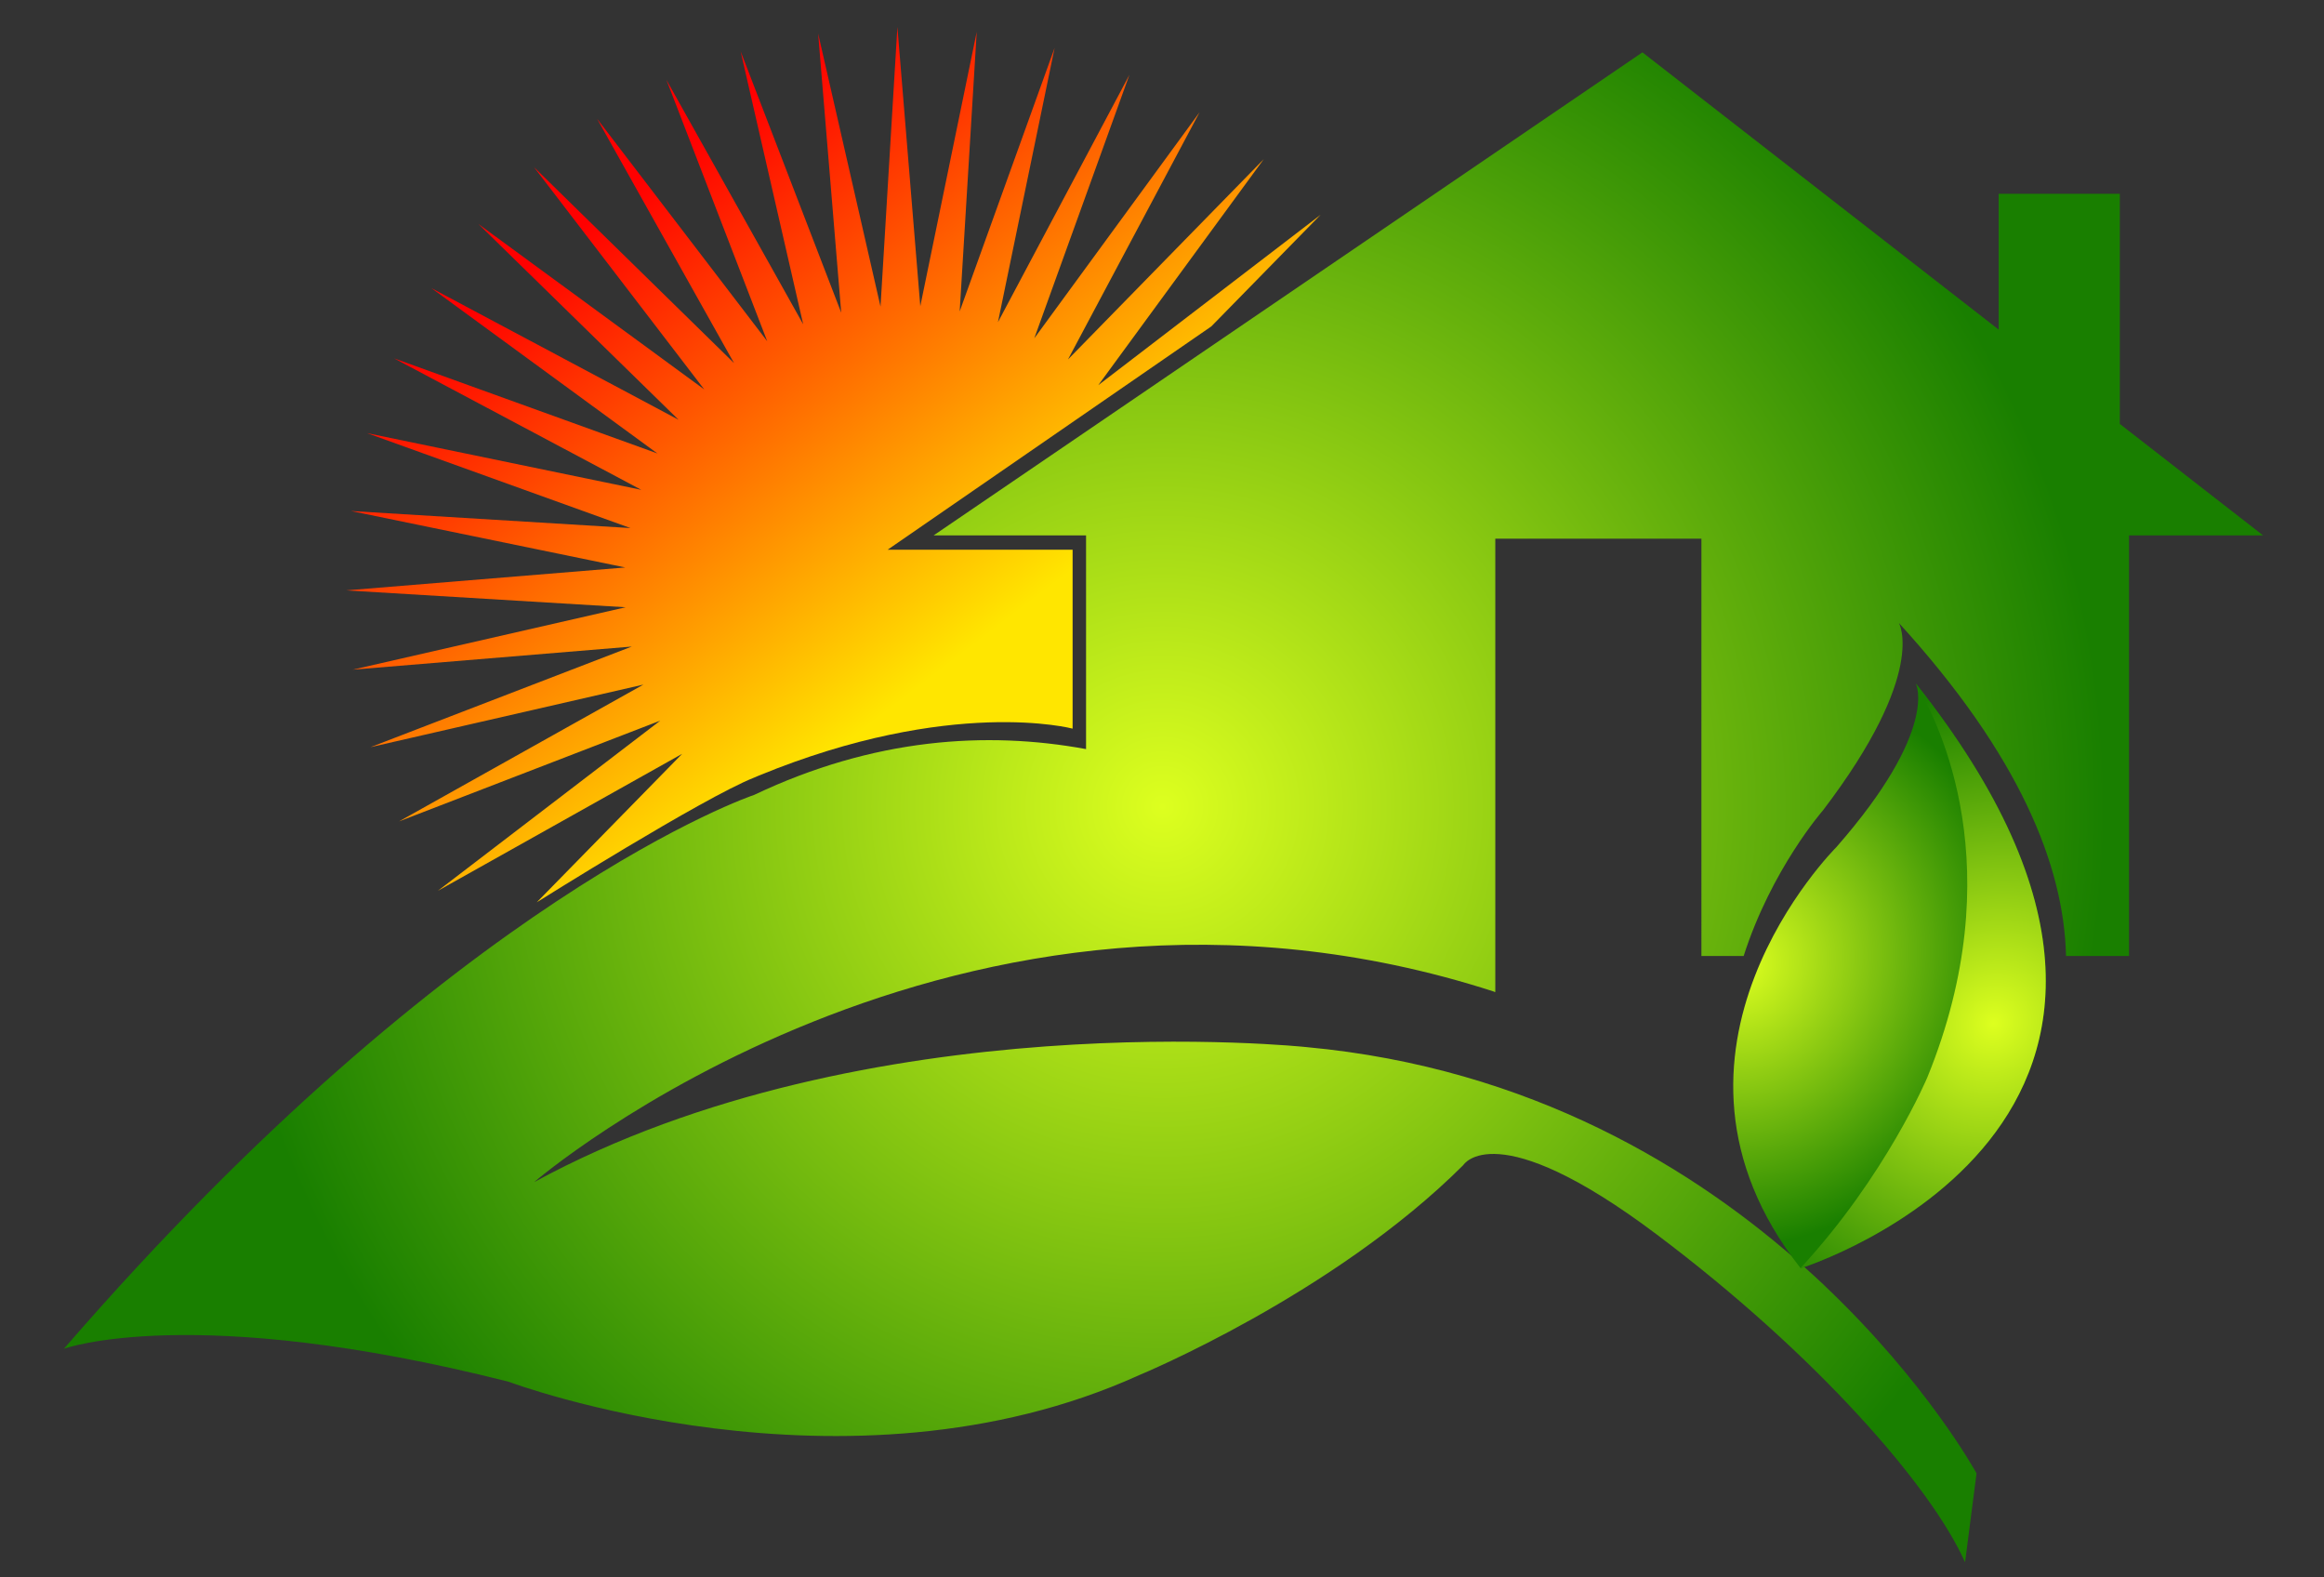 <svg xmlns="http://www.w3.org/2000/svg" xmlns:xlink="http://www.w3.org/1999/xlink" viewBox="0 0 2800 1900"><rect x="0" y="0" width="2800" height="1900" fill="#333333" stroke="none"/><defs><style>.cls-1{fill:url(#radial-gradient);}.cls-2{fill:url(#radial-gradient-2);}.cls-3{fill:url(#radial-gradient-3);}.cls-4{fill:url(#linear-gradient);}</style><radialGradient id="radial-gradient" cx="1618.01" cy="922.99" r="289.06" gradientTransform="translate(-4958.2 -2655.6) scale(3.93)" gradientUnits="userSpaceOnUse"><stop offset="0" stop-color="#ddff1f"/><stop offset="1" stop-color="#197f00"/></radialGradient><radialGradient id="radial-gradient-2" cx="2544.16" cy="3708.87" r="210.51" gradientTransform="matrix(1.18, 1.01, -1.09, 1.27, 3137.48, -6116.99)" xlink:href="#radial-gradient"/><radialGradient id="radial-gradient-3" cx="2722.39" cy="3622.08" r="249.53" gradientTransform="matrix(1.18, 1.01, -1.09, 1.27, 3137.48, -6116.99)" xlink:href="#radial-gradient"/><linearGradient id="linear-gradient" x1="1154.83" y1="791.02" x2="690.97" y2="183.15" gradientUnits="userSpaceOnUse"><stop offset="0" stop-color="#ffe600"/><stop offset="0.9" stop-color="red"/></linearGradient></defs><title>Artboard 2</title><g id="Layer_1" data-name="Layer 1"><path class="cls-1" d="M2554,510.62V233.4H2408V397L1978.82,63.06,1124.88,644.88h183.62V902.29c-120-22.06-255.75-13.28-400,55.23,0,0-356.66,118.87-831.5,667.08,0,0,154.75-56.59,535.55,39.64,0,0,406.3,152.52,760.12-7.95,0,0,233.63-96.47,390.33-252.91,0,0,38.14-62.8,232.32,83s332,304.87,372.23,395.44l13.82-107.15s-59-108.38-183-226c-.19-.2-.33-.4-.55-.61-7.08-6.77-17.49-16.15-21.66-19.88l-.18-.21c-132.48-119.17-331.18-241.83-602.2-266.74,0,0-527.93-56.33-930.27,162.65,0,0,509.71-438.24,1156.17-229.59l.7.45,1.19.14v-546h248.33V1151.5h50.89c33.48-104.52,95.54-175.38,95.54-175.38,126.85-166.45,91.41-225.82,91.41-225.82,145.41,159.37,198.95,292.45,201.45,401.2h75.9V644.88h161.49Z"/><path class="cls-2" d="M2169.43,1527.62s559.05-174.71,138.9-704.13c0,0,28.16,55.51-96.07,197.16C2212.26,1020.65,1964.4,1267.23,2169.43,1527.62Z"/><path class="cls-3" d="M2308.33,823.49s.19.39.48,1.18c27.45,45.69,115.36,222.24,13.39,472.77,0,0-49.52,118.09-152.89,230l.12.16S2728.48,1352.91,2308.33,823.49Z"/><path class="cls-4" d="M1591.08,258.72,1323.24,463.94l199.37-272.22L1286.7,433l158.6-297.82L1246.12,407.51,1360.73,90.14,1202.34,388.08l68.27-330.44L1156.24,375.09l20.55-336.8-68,330.5-27.59-336.3L1060.86,369.3,985.69,40.36l27.83,336.27L892.3,61.73l75.41,328.89L802.92,96.18,924.36,411l-205-268,165,294.33L643.27,201.23,848.49,469.08,576.27,269.7,817.52,505.61,519.69,347,792.05,546.19,474.69,431.58,772.63,590,442.19,521.7,759.63,636.07l-336.8-20.55,330.5,68L417,711.14l336.82,20.31L424.91,806.62l336.27-27.83L446.28,900l328.88-75.4L480.72,989.4,795.54,868l-268,205L821.87,908,646.72,1086.82s200.93-126.2,262-150.24c2-.79,3.86-1.58,5.57-2.37,232.36-95.38,378-56.56,378-56.56V662.16H1069.41l390-269Z"/></g></svg>